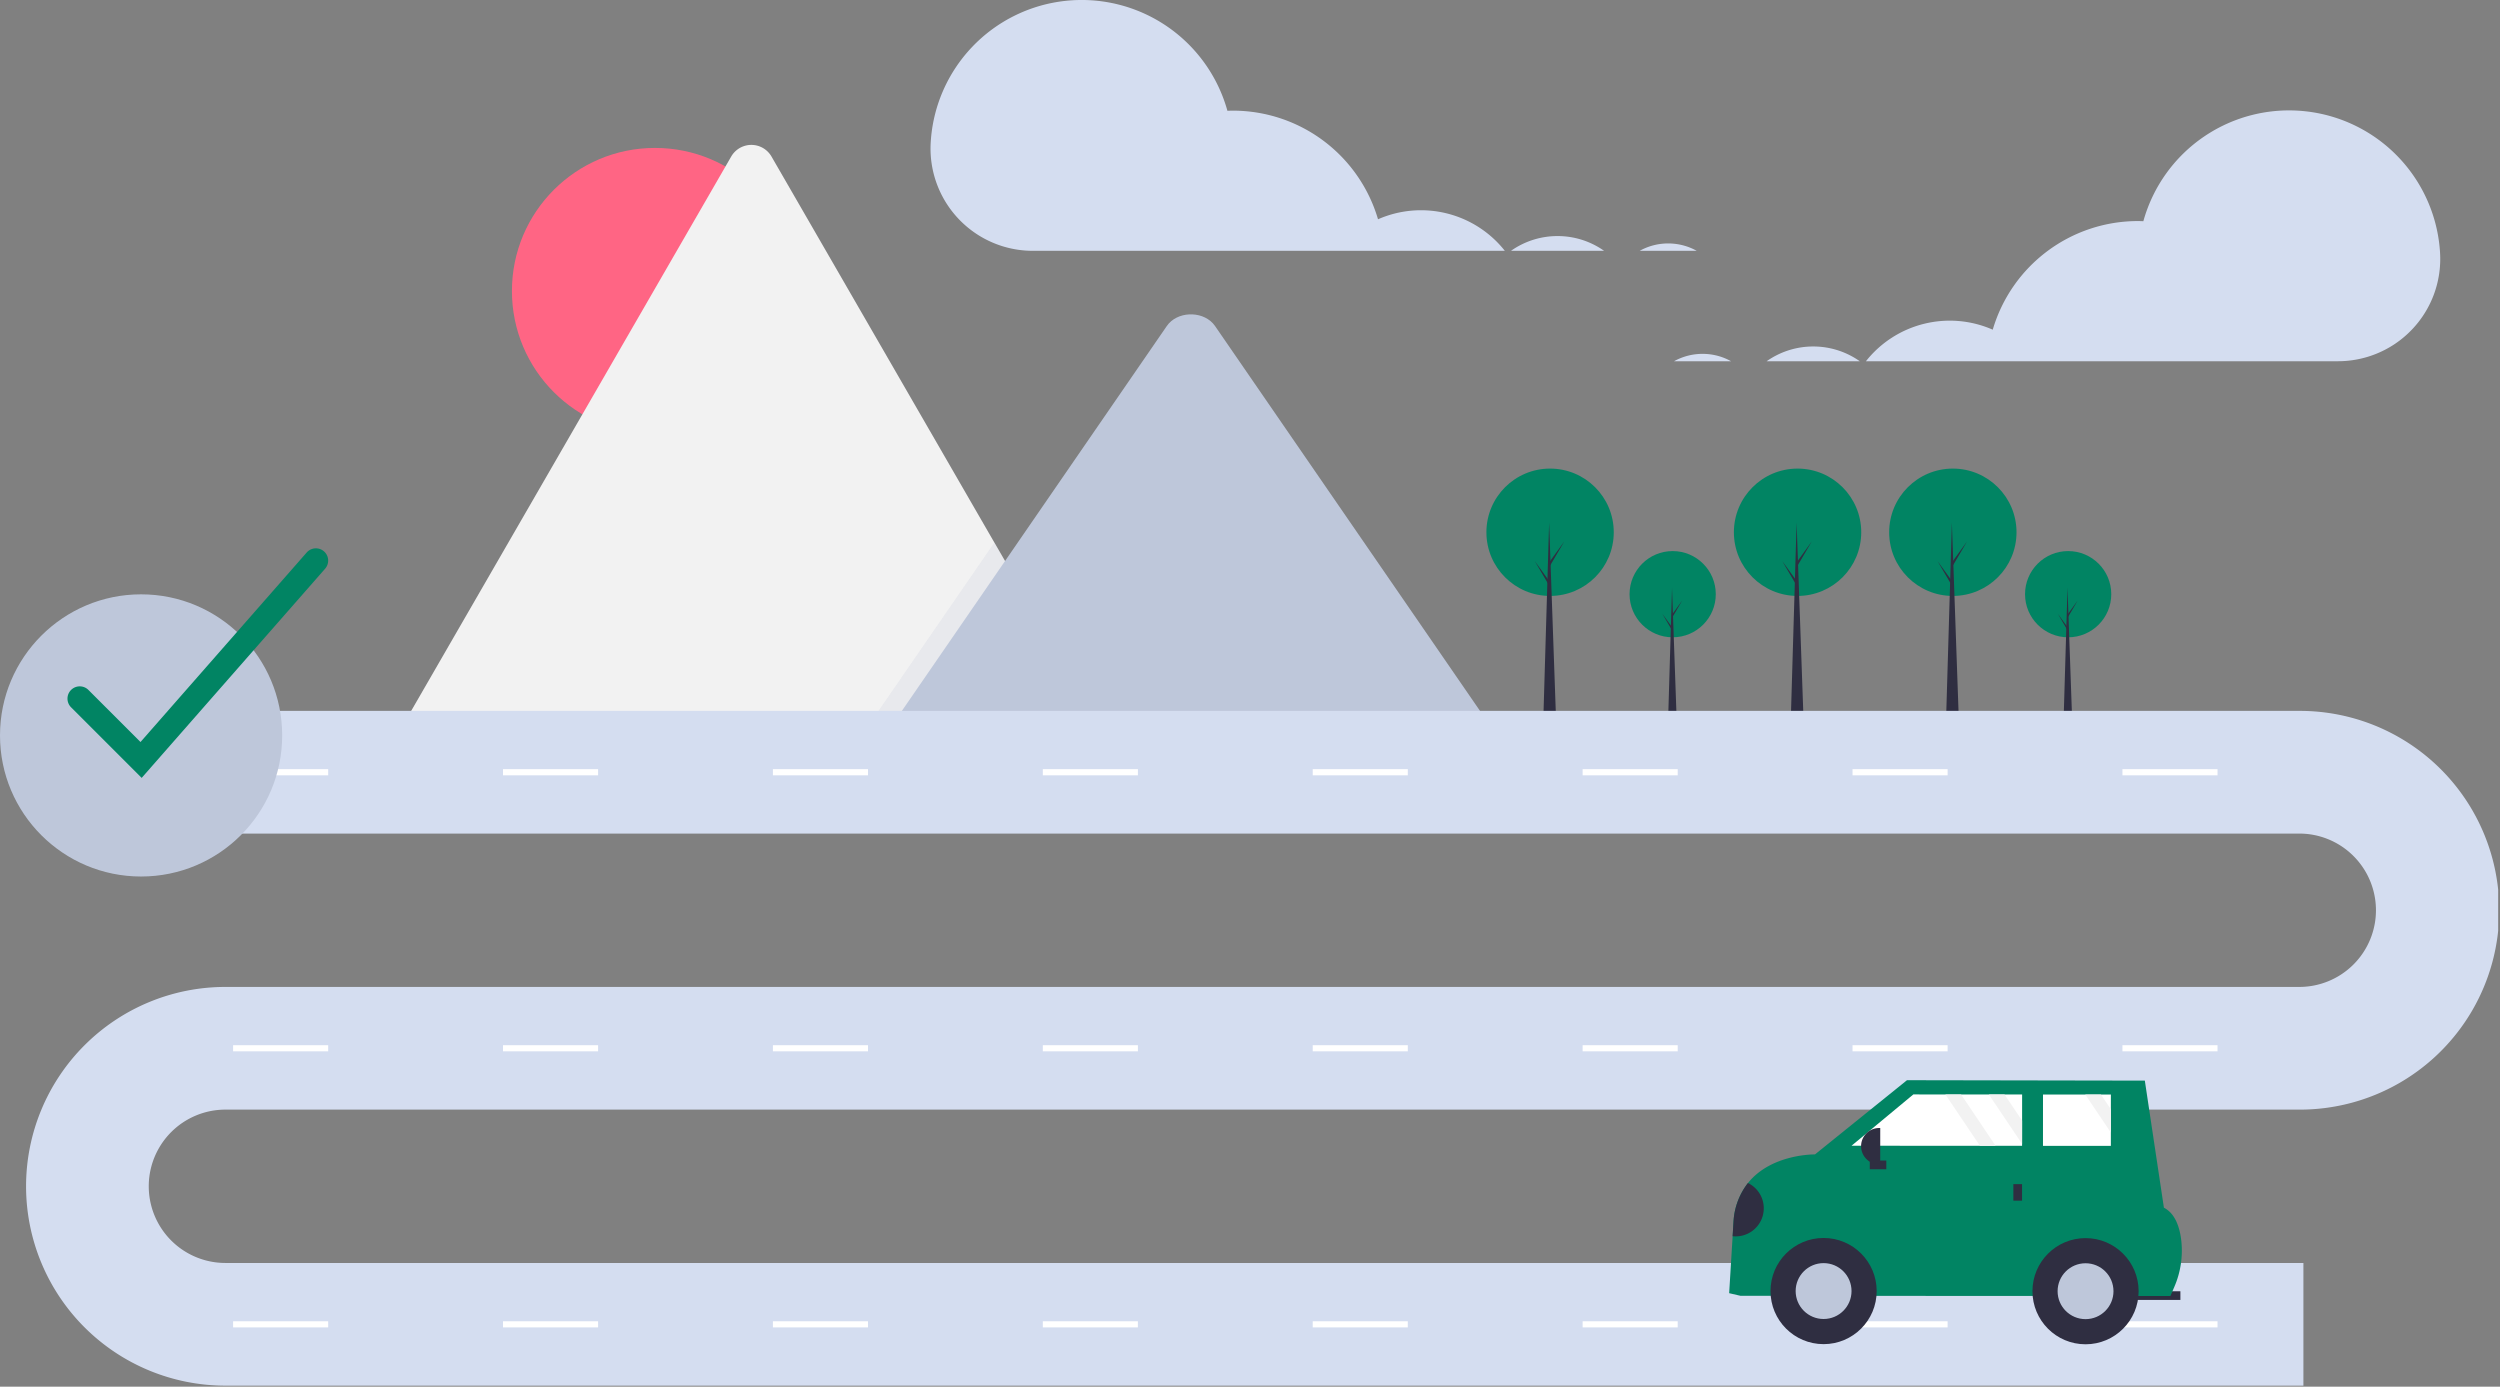 <svg xmlns="http://www.w3.org/2000/svg" fill="none" viewBox="0 0 887 492"><rect x="0" y="0" width="887" height="492" fill="#808080" stroke="none"/><g clip-path="url(#a)"><path fill="#FF6584" d="M232.396 154.009c28.035 0 50.763-22.727 50.763-50.763s-22.728-50.763-50.763-50.763-50.763 22.728-50.763 50.763c0 28.036 22.728 50.763 50.763 50.763"/><path fill="#F2F2F2" d="M391.582 259.678H142.556a5 5 0 0 1-.931-.073L259.403 55.596a8.247 8.247 0 0 1 14.355 0l79.044 136.906 3.787 6.55z"/><path fill="#BEC7DA" d="M391.582 259.678h-85.024l41.738-60.626 3.004-4.367 1.502-2.183 3.787 6.55z" opacity=".2"/><path fill="#BEC7DA" d="M530.238 259.678H314.851l41.737-60.626 3.004-4.367 54.388-79.007c3.566-5.178 12.144-5.501 16.336-.977q.423.464.783.977z"/><path fill="#018463" d="M593.463 226.116c8.448 0 15.297-6.848 15.297-15.296s-6.849-15.297-15.297-15.297-15.296 6.849-15.296 15.297 6.848 15.296 15.296 15.296"/><path fill="#2F2E41" d="M594.938 256.894h-3.133l1.428-48.378z"/><path fill="#2F2E41" d="m593.509 217.685 3.364-4.654-3.41 5.806-.368-.645zm-.368 4.699-3.364-4.653 3.41 5.805.368-.645z"/><path fill="#018463" d="M733.78 226.116c8.448 0 15.297-6.848 15.297-15.296s-6.849-15.297-15.297-15.297-15.296 6.849-15.296 15.297 6.848 15.296 15.296 15.296"/><path fill="#2F2E41" d="M735.254 256.894h-3.133l1.429-48.378z"/><path fill="#2F2E41" d="m733.826 217.685 3.364-4.654-3.41 5.806-.369-.645zm-.368 4.699-3.364-4.653 3.41 5.805.368-.645z"/><path fill="#018463" d="M637.774 211.438c12.477 0 22.592-10.114 22.592-22.591s-10.115-22.592-22.592-22.592-22.591 10.115-22.591 22.592 10.114 22.591 22.591 22.591"/><path fill="#2F2E41" d="M639.952 256.894h-4.627l2.109-71.45z"/><path fill="#2F2E41" d="m637.843 198.985 4.967-6.872-5.035 8.574-.545-.953zm-.545 6.941-4.967-6.872 5.035 8.573.545-.952z"/><path fill="#018463" d="M692.868 211.438c12.477 0 22.592-10.114 22.592-22.591s-10.115-22.592-22.592-22.592-22.591 10.115-22.591 22.592 10.114 22.591 22.591 22.591"/><path fill="#2F2E41" d="M695.046 256.894h-4.627l2.109-71.45z"/><path fill="#2F2E41" d="m692.936 198.985 4.968-6.872-5.036 8.574-.544-.953zm-.544 6.941-4.968-6.872 5.036 8.573.544-.952z"/><path fill="#018463" d="M549.969 211.438c12.477 0 22.592-10.114 22.592-22.591s-10.115-22.592-22.592-22.592-22.592 10.115-22.592 22.592 10.115 22.591 22.592 22.591"/><path fill="#2F2E41" d="M552.146 256.894h-4.627l2.11-71.45z"/><path fill="#2F2E41" d="m550.037 198.985 4.967-6.872-5.035 8.574-.544-.953zm-.544 6.941-4.968-6.872 5.036 8.573.544-.952z"/><path fill="#D4DDF0" d="M817.25 491.631H79.984a70.75 70.75 0 0 1-50.016-20.717A70.74 70.74 0 0 1 9.25 420.897a70.736 70.736 0 0 1 70.734-70.734h735.633a27.206 27.206 0 1 0 0-54.411H55.499v-43.528h760.118a70.735 70.735 0 1 1 0 141.468H79.984a27.205 27.205 0 1 0 0 54.41H817.25z"/><path fill="#fff" d="M116.439 272.9H82.705v2.177h33.734zm95.763 0h-33.735v2.177h33.735zm95.763 0H274.23v2.177h33.735zm95.763 0h-33.735v2.177h33.735zm95.763 0h-33.735v2.177h33.735zm95.763 0h-33.735v2.177h33.735zm95.763 0h-33.735v2.177h33.735zm95.763 0h-33.735v2.177h33.735zm-670.341 97.939H82.705v2.176h33.734zm95.763 0h-33.735v2.176h33.735zm95.763 0H274.23v2.176h33.735zm95.763 0h-33.735v2.176h33.735zm95.763 0h-33.735v2.176h33.735zm95.763 0h-33.735v2.176h33.735zm95.763 0h-33.735v2.176h33.735zm95.763 0h-33.735v2.176h33.735zm-670.341 97.939H82.705v2.177h33.734zm95.763 0h-33.735v2.177h33.735zm95.763 0H274.23v2.177h33.735zm95.763 0h-33.735v2.177h33.735zm95.763 0h-33.735v2.177h33.735zm95.763 0h-33.735v2.177h33.735zm95.763 0h-33.735v2.177h33.735zm95.763 0h-33.735v2.177h33.735z"/><path fill="#D4DDF0" d="M591.868 86.374c3.544-.003 7.03.898 10.129 2.617h-20.232a20.74 20.74 0 0 1 10.103-2.617m-39.261-2.617a28.6 28.6 0 0 1 16.534 5.235h-33.046a28.6 28.6 0 0 1 16.512-5.235M330.212 50.623A53.65 53.65 0 0 1 378.049.303a53.66 53.66 0 0 1 57.437 39.007c.65-.023 1.299-.05 1.955-.05a53.67 53.67 0 0 1 51.482 38.54 37.92 37.92 0 0 1 44.996 11.192H366.547a36.3 36.3 0 0 1-33.981-23.275 36.3 36.3 0 0 1-2.354-15.093m273.869 74.926a20.8 20.8 0 0 0-10.129 2.617h20.232a20.74 20.74 0 0 0-10.103-2.617m39.261-2.617a28.63 28.63 0 0 0-16.534 5.234h33.045a28.6 28.6 0 0 0-16.511-5.234m222.395-33.135a53.66 53.66 0 0 0-47.838-50.319 53.654 53.654 0 0 0-57.436 39.007c-.65-.024-1.3-.05-1.956-.05a53.67 53.67 0 0 0-51.482 38.539 37.9 37.9 0 0 0-24.407-2.082 37.9 37.9 0 0 0-20.588 13.274h167.372a36.3 36.3 0 0 0 33.981-23.275 36.3 36.3 0 0 0 2.354-15.094"/><path fill="#2F2E41" d="m754.152 461.212 19.452.011.002-3.088-19.453-.01z"/><path fill="#018463" d="m613.507 458.822 4.014.928 152.533.082 1.372-3.196a32.26 32.26 0 0 0 2.371-17.442c-.657-4.413-2.303-8.799-6.042-10.704l-6.769-45.084-84.389-.151-32.649 26.334s-15.402-.277-23.769 10.14a24.45 24.45 0 0 0-5.114 13.466l-.33 5.418z"/><path fill="#2F2E41" d="M647.009 476.903c10.403 0 18.835-8.433 18.835-18.835s-8.432-18.836-18.835-18.836c-10.402 0-18.835 8.433-18.835 18.836s8.433 18.835 18.835 18.835"/><path fill="#BEC7DA" d="M647.009 467.981c5.475 0 9.914-4.439 9.914-9.913s-4.439-9.914-9.914-9.914-9.913 4.439-9.913 9.914 4.438 9.913 9.913 9.913"/><path fill="#2F2E41" d="M739.95 476.952c10.402 0 18.835-8.432 18.835-18.835 0-10.402-8.433-18.835-18.835-18.835s-18.835 8.433-18.835 18.835 8.432 18.835 18.835 18.835"/><path fill="#BEC7DA" d="M739.95 468.031c5.475 0 9.913-4.439 9.913-9.914s-4.438-9.913-9.913-9.913-9.913 4.438-9.913 9.913 4.438 9.914 9.913 9.914"/><path fill="#fff" d="m656.92 406.511 45.563.019h5.562l9.39.007v-.685l.007-8.258.007-9.272h-6.248l-5.562-.006-9.852-.007h-5.562l-11.374-.007zm67.929.033 24.08.013.006-4.725v-8.258l.007-5.232h-3.526l-5.562-.007-14.998-.006z"/><path fill="#2F2E41" d="m714.339 425.992 3.088.001.003-5.867-3.088-.001zm-45.075-11.141.002-3.087-5.867-.003-.002 3.087z"/><path fill="#2F2E41" d="M667.104 413.121h-.34a6.452 6.452 0 0 1-5.957-8.926 6.45 6.45 0 0 1 5.964-3.981h.339zm-52.369 25.492a9.97 9.97 0 0 0 10.662-7.153 9.976 9.976 0 0 0-5.218-11.731 24.45 24.45 0 0 0-5.114 13.465z"/><path fill="#F2F2F2" d="m705.639 388.316 11.796 17.536.007-8.258-6.241-9.272zm34.215.019 9.081 13.497v-8.258l-3.519-5.232zm-49.629-.026 12.258 18.221h5.562l-12.258-18.221z"/><path fill="#BEC7DA" d="M50.058 310.988c27.646 0 50.058-22.412 50.058-50.058s-22.412-50.058-50.058-50.058S0 233.284 0 260.93s22.412 50.058 50.058 50.058"/><path fill="#018463" d="m50.266 275.999-25.05-25.05a4.355 4.355 0 0 1 .003-6.153 4.35 4.35 0 0 1 6.153-.004L49.85 263.27l58.964-67.239a4.351 4.351 0 0 1 7.611 2.587 4.35 4.35 0 0 1-1.066 3.153z"/></g><defs><clipPath id="a"><path fill="#fff" d="M0 0h886.351v491.631H0z"/></clipPath></defs></svg>